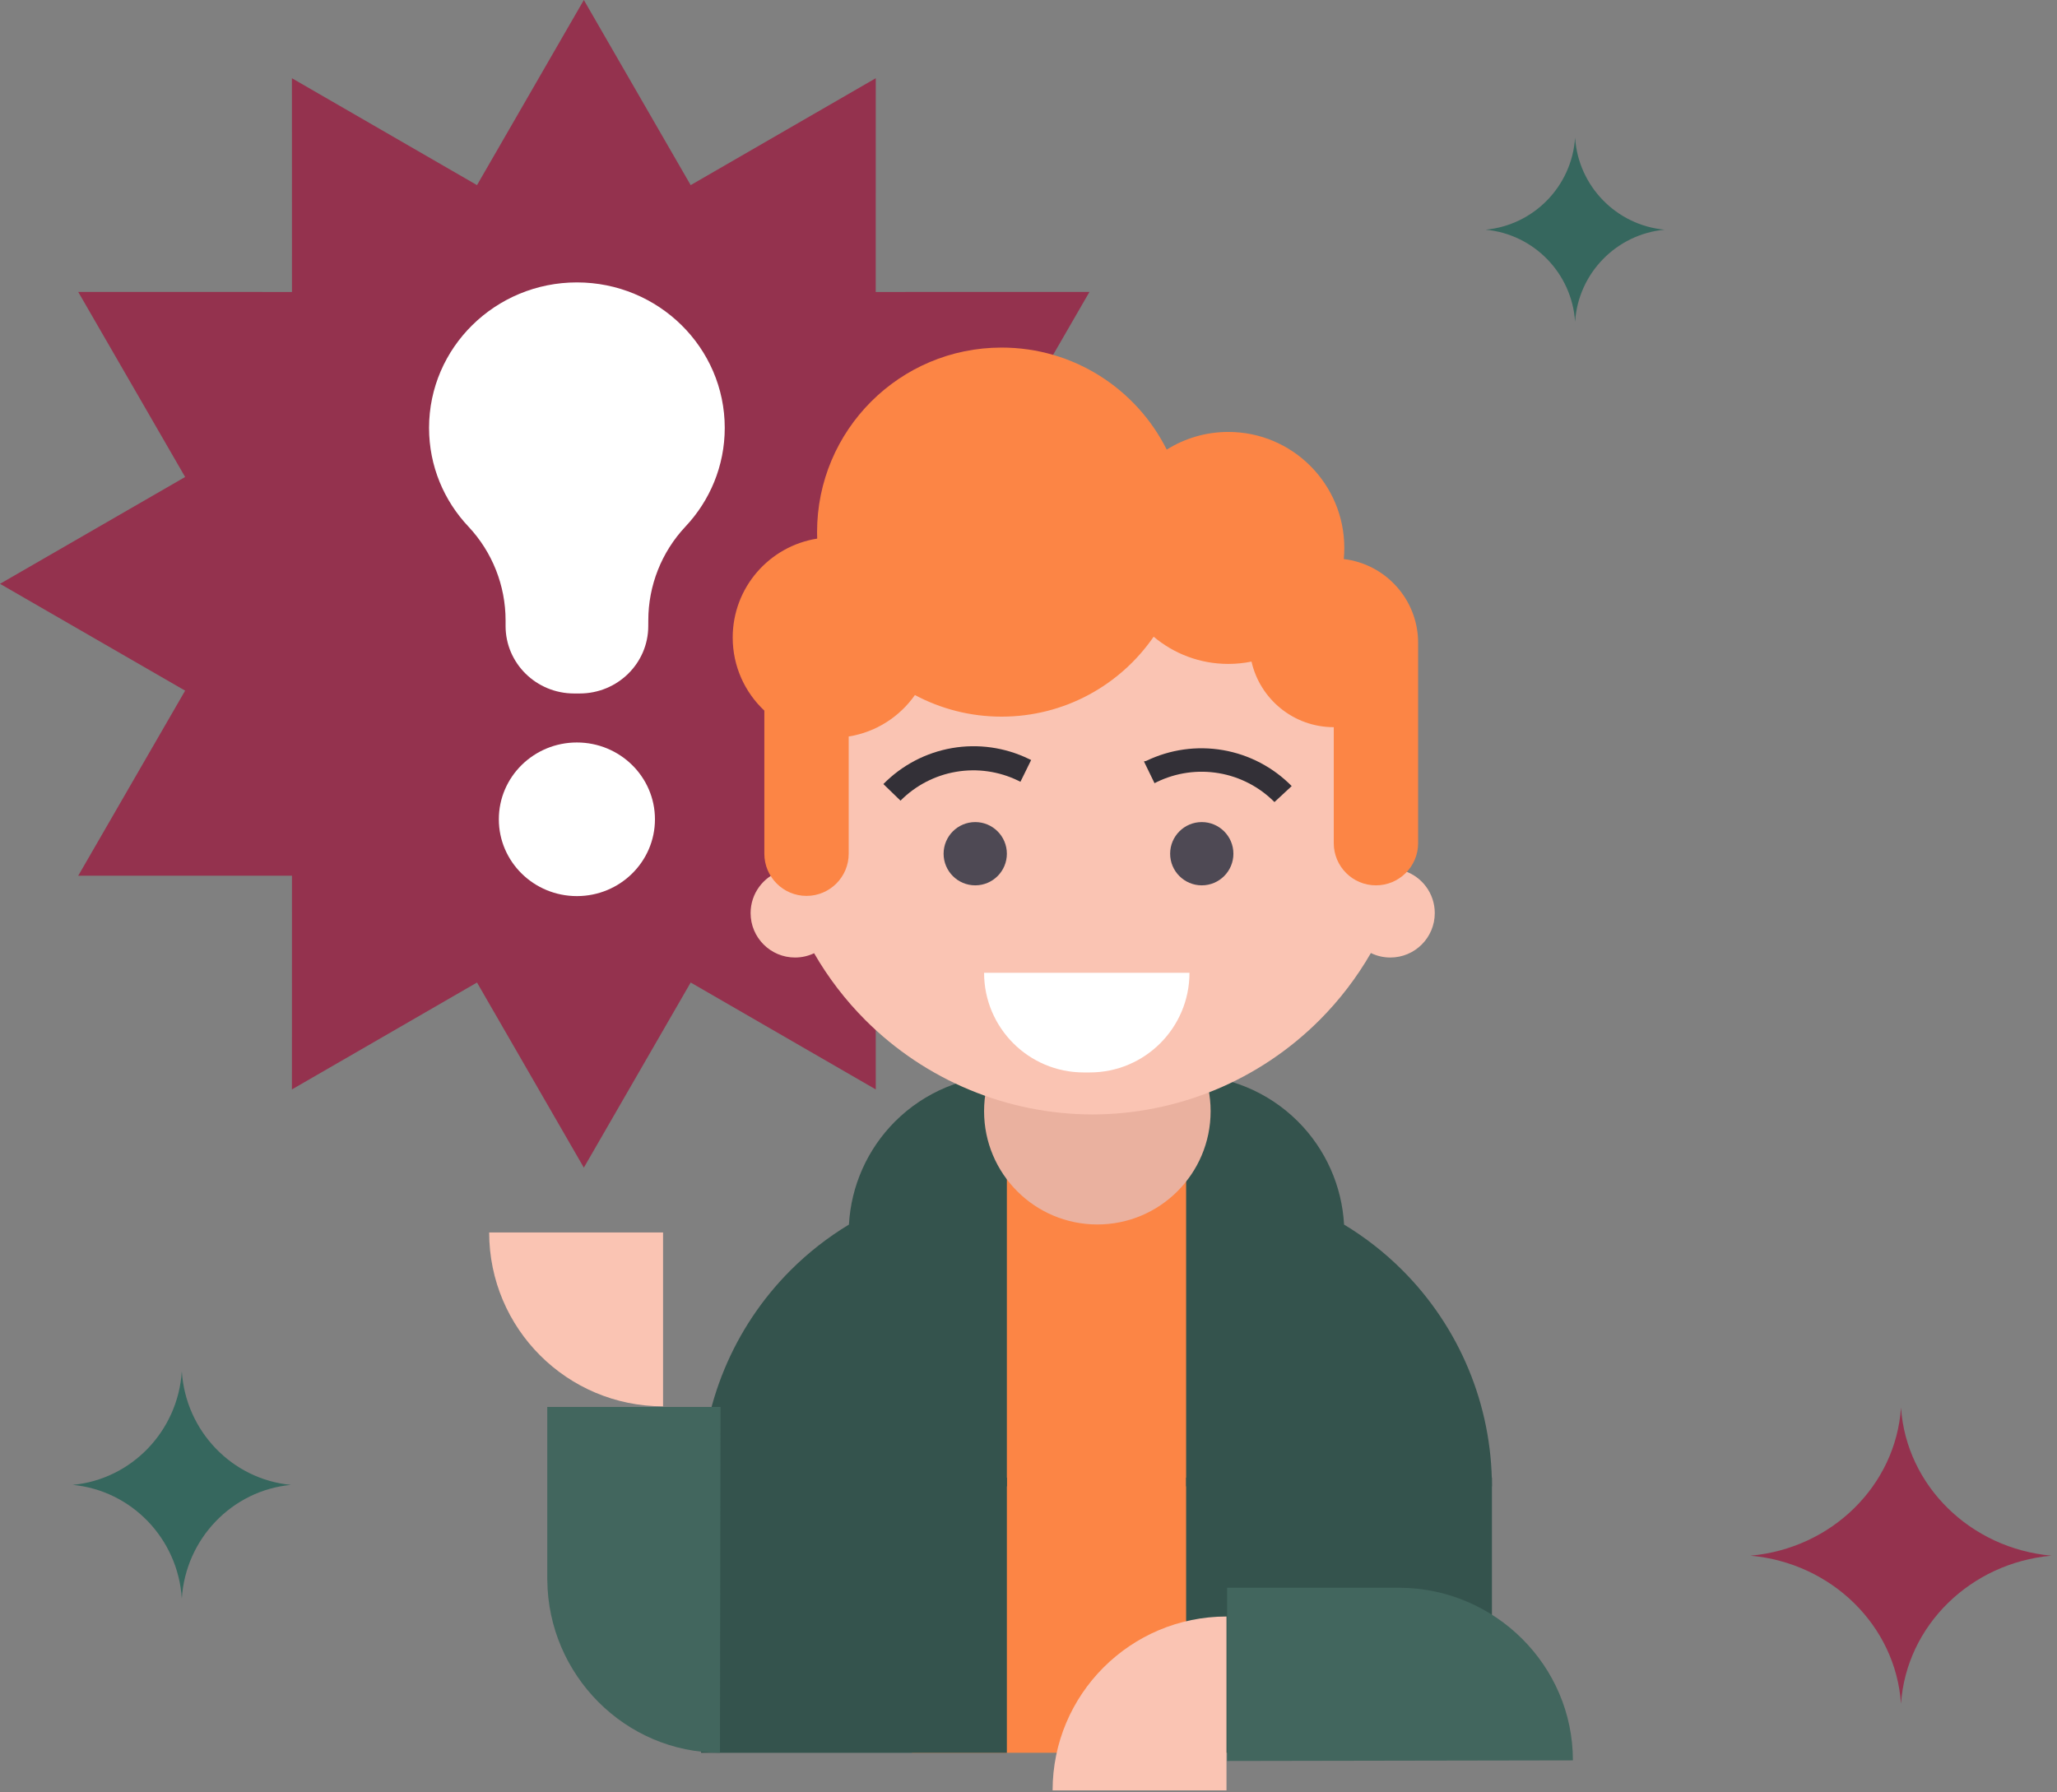 <?xml version="1.0" encoding="UTF-8"?> <svg xmlns="http://www.w3.org/2000/svg" width="264" height="230" viewBox="0 0 264 230" fill="none"><rect x="0" y="0" width="264" height="230" fill="#808080" stroke="none"/> <path d="M202.15 41.294C201.744 35.064 196.848 30.058 190.666 29.481C196.848 28.903 201.744 23.898 202.15 17.667C202.556 23.898 207.452 28.903 213.634 29.481C207.452 30.058 202.556 35.064 202.15 41.294Z" fill="#36675E"></path> <path d="M243.979 218.667C243.296 208.645 235.063 200.595 224.666 199.666C235.063 198.738 243.296 190.687 243.979 180.667C244.662 190.687 252.894 198.738 263.292 199.666C252.894 200.595 244.662 208.647 243.979 218.667Z" fill="#94324E"></path> <path d="M23.334 205.16C22.839 197.469 16.871 191.293 9.334 190.579C16.871 189.867 22.839 183.689 23.334 176C23.829 183.689 29.797 189.867 37.334 190.579C29.797 191.293 23.829 197.471 23.334 205.16Z" fill="#36675E"></path> <path d="M74.932 0L88.643 23.76L112.397 10.039L112.392 37.471L139.824 37.466L126.103 61.22L149.863 74.932L126.103 88.643L139.824 112.397L112.392 112.392L112.397 139.824L88.643 126.103L74.932 149.863L61.22 126.103L37.466 139.824L37.471 112.392L10.039 112.397L23.76 88.643L0 74.932L23.76 61.22L10.039 37.466L37.471 37.471L37.466 10.039L61.22 23.76L74.932 0Z" fill="#94324E"></path> <path d="M163.057 144.759H117.043V224.962H163.057V144.759Z" fill="#FC8545"></path> <path fill-rule="evenodd" clip-rule="evenodd" d="M114.869 143.941C111.327 147.483 109.229 152.198 108.955 157.17C106.253 158.799 103.738 160.76 101.471 163.027C94.111 170.388 89.977 180.366 89.977 190.772H129.224V137.992C123.839 137.994 118.676 140.134 114.869 143.941Z" fill="#34534D"></path> <path fill-rule="evenodd" clip-rule="evenodd" d="M166.585 143.941C170.127 147.483 172.225 152.198 172.5 157.17C175.201 158.799 177.717 160.76 179.984 163.027C187.343 170.388 191.478 180.366 191.478 190.772H152.23V137.992C157.615 137.994 162.778 140.134 166.585 143.941Z" fill="#34534D"></path> <path d="M140.836 157.156C148.864 157.156 155.374 150.648 155.374 142.619C155.374 134.591 148.864 128.081 140.836 128.081C132.807 128.081 126.299 134.591 126.299 142.619C126.299 150.648 132.807 157.156 140.836 157.156Z" fill="#EAB19F"></path> <path fill-rule="evenodd" clip-rule="evenodd" d="M139.801 60.546C134.543 60.61 129.342 61.676 124.481 63.691C119.466 65.77 114.907 68.815 111.069 72.656C107.23 76.496 104.186 81.055 102.11 86.072C100.058 91.028 98.991 96.337 98.968 101.7V101.798V101.895C98.983 105.238 99.402 108.559 100.214 111.787C97.958 112.547 96.334 114.68 96.334 117.192C96.334 120.34 98.888 122.894 102.036 122.894C102.913 122.894 103.742 122.696 104.484 122.343C106.289 125.476 108.502 128.365 111.069 130.934C114.909 134.772 119.467 137.817 124.482 139.894C129.438 141.946 134.746 143.013 140.108 143.036H140.303C145.666 143.013 150.973 141.946 155.93 139.894C160.946 137.817 165.504 134.772 169.342 130.934C171.916 128.358 174.134 125.461 175.942 122.318C176.696 122.687 177.543 122.894 178.44 122.894C181.588 122.894 184.142 120.34 184.142 117.192C184.142 114.657 182.49 112.509 180.203 111.768C181.027 108.483 181.445 105.103 181.444 101.7H181.153C181.101 90.803 176.75 80.364 169.041 72.655C161.404 65.018 151.089 60.678 140.303 60.546V60.544C140.219 60.544 140.137 60.544 140.053 60.544C139.969 60.544 139.885 60.544 139.801 60.544V60.546Z" fill="#FAC4B3"></path> <path d="M125.164 113.631C127.406 113.631 129.224 111.814 129.224 109.571C129.224 107.329 127.406 105.511 125.164 105.511C122.921 105.511 121.104 107.329 121.104 109.571C121.104 111.814 122.921 113.631 125.164 113.631Z" fill="#4E4954"></path> <path d="M154.238 113.631C156.48 113.631 158.298 111.814 158.298 109.571C158.298 107.329 156.48 105.511 154.238 105.511C151.997 105.511 150.178 107.329 150.178 109.571C150.178 111.814 151.997 113.631 154.238 113.631Z" fill="#4E4954"></path> <path d="M126.299 124.851H152.66C152.66 131.916 146.932 137.644 139.867 137.644H139.092C132.026 137.644 126.299 131.916 126.299 124.851Z" fill="white"></path> <path d="M115.573 102.763C117.507 100.812 120.004 99.516 122.712 99.056C125.42 98.596 128.205 98.994 130.675 100.194L132.032 97.401C128.975 95.919 125.531 95.434 122.184 96.013C118.837 96.594 115.755 98.209 113.375 100.631L115.573 102.763ZM130.675 100.194L130.966 100.34L132.339 97.545L132.032 97.401L130.675 100.194Z" fill="#333037"></path> <path d="M163.567 102.942C161.631 100.992 159.136 99.696 156.428 99.236C153.718 98.774 150.934 99.173 148.463 100.374L147.107 97.66C150.167 96.181 153.613 95.697 156.962 96.276C160.312 96.855 163.395 98.47 165.779 100.891L163.567 102.942ZM148.463 100.374L148.174 100.52L146.816 97.725L147.107 97.66L148.463 100.374Z" fill="#333037"></path> <path fill-rule="evenodd" clip-rule="evenodd" d="M148.063 81.718C143.792 87.915 136.643 91.978 128.547 91.978C124.527 91.978 120.74 90.976 117.423 89.207C115.466 91.994 112.432 93.968 108.924 94.525V109.571C108.924 112.561 106.5 114.985 103.51 114.985C100.521 114.985 98.097 112.561 98.097 109.571V91.204C95.599 88.858 94.037 85.525 94.037 81.828C94.037 75.413 98.735 70.095 104.879 69.128C104.869 68.852 104.864 68.573 104.864 68.294C104.864 55.214 115.467 44.61 128.547 44.61C137.822 44.61 145.853 49.943 149.74 57.707C152.029 56.27 154.74 55.437 157.645 55.437C165.866 55.437 172.531 62.102 172.531 70.324C172.531 70.806 172.508 71.282 172.464 71.753C177.836 72.389 182.005 76.96 182.005 82.504V108.218C182.005 111.207 179.581 113.631 176.591 113.631C173.602 113.631 171.178 111.207 171.178 108.218V93.331C166.027 93.331 161.715 89.734 160.621 84.913C159.658 85.108 158.664 85.211 157.645 85.211C153.995 85.211 150.652 83.898 148.063 81.718Z" fill="#FC8545"></path> <path d="M191.477 189.653H152.23V224.968H191.477V189.653Z" fill="#34534D"></path> <path d="M129.224 189.653H89.977V224.968H129.224V189.653Z" fill="#34534D"></path> <path d="M201.87 225.938C201.87 213.766 191.88 203.89 179.731 203.783V203.778H157.492V226.016L201.87 225.938Z" fill="#42665E"></path> <path d="M135.094 229.792H157.411V207.474C145.085 207.474 135.094 217.466 135.094 229.792Z" fill="#FAC4B3"></path> <path d="M92.399 224.957C80.226 224.957 70.351 214.966 70.244 202.817H70.238V180.579H92.477L92.399 224.957Z" fill="#42665E"></path> <path d="M62.781 158.179H85.099V180.497C72.773 180.497 62.781 170.505 62.781 158.179Z" fill="#FAC4B3"></path> <path d="M74.04 115.011C79.572 115.011 84.058 110.597 84.058 105.153C84.058 99.708 79.572 95.294 74.04 95.294C68.507 95.294 64.022 99.708 64.022 105.153C64.022 110.597 68.507 115.011 74.04 115.011Z" fill="white"></path> <path fill-rule="evenodd" clip-rule="evenodd" d="M64.887 79.625C64.887 75.156 63.184 70.856 60.13 67.598C56.985 64.273 55.066 59.813 55.066 54.919C55.066 44.611 63.572 36.246 74.041 36.246C84.511 36.246 93.016 44.611 93.016 54.919C93.016 59.813 91.097 64.273 87.957 67.602C84.903 70.86 83.204 75.161 83.204 79.625C83.2 80.077 83.2 80.347 83.2 80.347C83.2 85.131 79.258 89.005 74.402 89.005H73.681C68.824 89.005 64.887 85.131 64.887 80.347V79.625Z" fill="white"></path> </svg> 